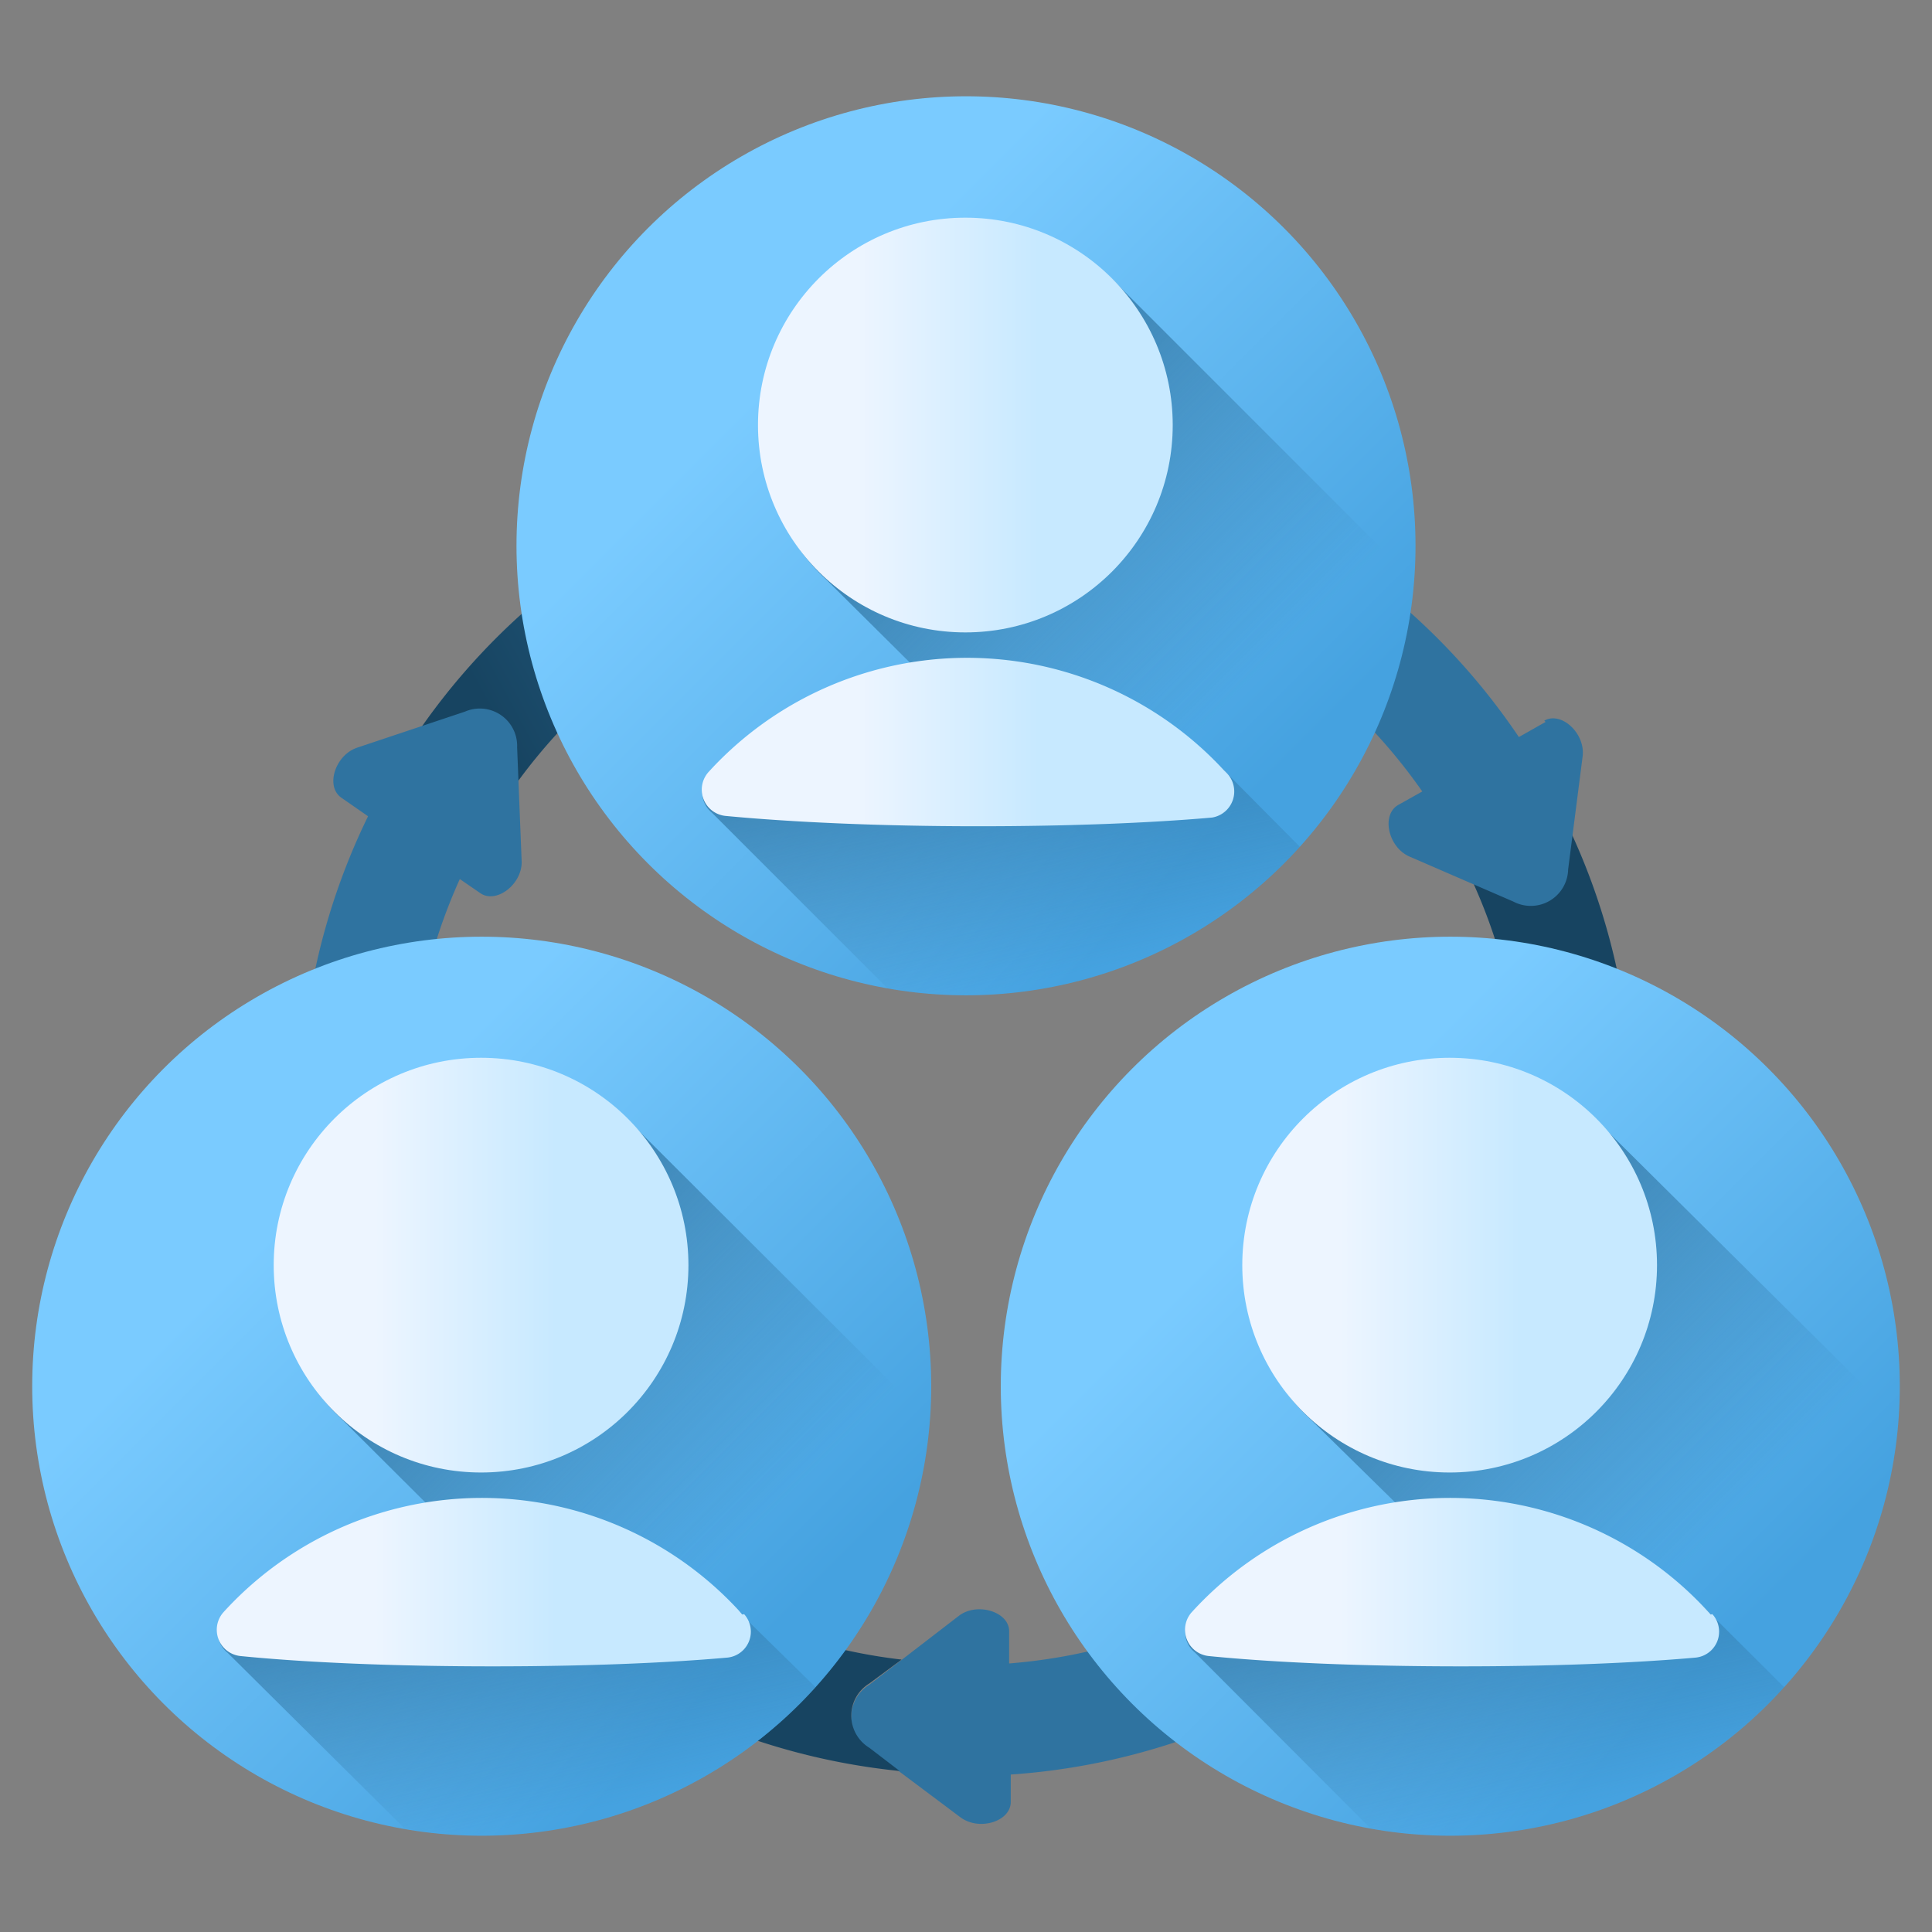<svg id="Layer_1" data-name="Layer 1" xmlns="http://www.w3.org/2000/svg" xmlns:xlink="http://www.w3.org/1999/xlink" viewBox="0 0 60 60"><rect x="0" y="0" width="60" height="60" fill="#808080" stroke="none"/><defs><style>.cls-1{fill:url(#linear-gradient);}.cls-2{fill:url(#linear-gradient-2);}.cls-3{fill:url(#linear-gradient-3);}.cls-4{fill:url(#linear-gradient-4);}.cls-5{fill:url(#linear-gradient-5);}.cls-6{fill:url(#linear-gradient-6);}.cls-7{fill:url(#linear-gradient-7);}.cls-8{fill:url(#linear-gradient-8);}.cls-9{fill:url(#linear-gradient-9);}.cls-10{fill:url(#linear-gradient-10);}.cls-11{fill:url(#linear-gradient-11);}.cls-12{fill:url(#linear-gradient-12);}.cls-13{fill:url(#linear-gradient-13);}.cls-14{fill:url(#linear-gradient-14);}.cls-15{fill:url(#linear-gradient-15);}.cls-16{fill:url(#linear-gradient-16);}.cls-17{fill:url(#linear-gradient-17);}.cls-18{fill:url(#linear-gradient-18);}</style><linearGradient id="linear-gradient" x1="37.71" y1="20.08" x2="36.18" y2="29.42" gradientTransform="matrix(1, 0, 0, -1, 0.53, 62.24)" gradientUnits="userSpaceOnUse"><stop offset="0" stop-color="#2f73a0"/><stop offset="1" stop-color="#174461"/></linearGradient><linearGradient id="linear-gradient-2" x1="30.88" y1="38.57" x2="18.93" y2="32.17" xlink:href="#linear-gradient"/><linearGradient id="linear-gradient-3" x1="11.98" y1="30.35" x2="24.06" y2="13.59" xlink:href="#linear-gradient"/><linearGradient id="linear-gradient-4" x1="23.68" y1="50.78" x2="37.69" y2="36.77" gradientTransform="matrix(1, 0, 0, -1, 0.53, 62.24)" gradientUnits="userSpaceOnUse"><stop offset="0" stop-color="#7acbff"/><stop offset="1" stop-color="#45a2e0"/></linearGradient><linearGradient id="linear-gradient-5" x1="37.68" y1="40.49" x2="26.98" y2="51.19" gradientTransform="matrix(1, 0, 0, -1, 0.53, 62.24)" gradientUnits="userSpaceOnUse"><stop offset="0" stop-color="#2f73a0" stop-opacity="0"/><stop offset="1" stop-color="#2f73a0"/></linearGradient><linearGradient id="linear-gradient-6" x1="31.49" y1="31.73" x2="29.18" y2="42.25" xlink:href="#linear-gradient-5"/><linearGradient id="linear-gradient-7" x1="26.1" y1="48.85" x2="31.7" y2="48.85" gradientTransform="matrix(1, 0, 0, -1, 0.53, 62.24)" gradientUnits="userSpaceOnUse"><stop offset="0" stop-color="#edf5ff"/><stop offset="1" stop-color="#c7e9ff"/></linearGradient><linearGradient id="linear-gradient-8" x1="26.1" y1="39.06" x2="31.7" y2="39.06" xlink:href="#linear-gradient-7"/><linearGradient id="linear-gradient-9" x1="8.7" y1="24.79" x2="22.71" y2="10.78" xlink:href="#linear-gradient-4"/><linearGradient id="linear-gradient-10" x1="22.7" y1="14.5" x2="12" y2="25.2" xlink:href="#linear-gradient-5"/><linearGradient id="linear-gradient-11" x1="16.5" y1="5.74" x2="14.2" y2="16.25" xlink:href="#linear-gradient-5"/><linearGradient id="linear-gradient-12" x1="11.12" y1="22.86" x2="16.72" y2="22.86" xlink:href="#linear-gradient-7"/><linearGradient id="linear-gradient-13" x1="11.12" y1="13.06" x2="16.72" y2="13.06" xlink:href="#linear-gradient-7"/><linearGradient id="linear-gradient-14" x1="38.66" y1="24.79" x2="52.67" y2="10.78" xlink:href="#linear-gradient-4"/><linearGradient id="linear-gradient-15" x1="52.66" y1="14.5" x2="41.97" y2="25.2" xlink:href="#linear-gradient-5"/><linearGradient id="linear-gradient-16" x1="46.47" y1="5.74" x2="44.16" y2="16.25" xlink:href="#linear-gradient-5"/><linearGradient id="linear-gradient-17" x1="41.08" y1="22.86" x2="46.69" y2="22.86" xlink:href="#linear-gradient-7"/><linearGradient id="linear-gradient-18" x1="41.08" y1="13.06" x2="46.69" y2="13.06" xlink:href="#linear-gradient-7"/></defs><path class="cls-1" d="M50.68,34.44A20.48,20.48,0,0,0,48.37,25c-.94.55-2,1.21-2.93,1.77a17.09,17.09,0,0,1,1.83,7.72A17.3,17.3,0,0,1,31.34,51.66v-1c0-.61-1-.91-1.56-.48L27,52.32a1.17,1.17,0,0,0,0,2l2.83,2.12c.58.43,1.56.13,1.56-.48v-.85A20.7,20.7,0,0,0,50.68,34.44Z"/><path class="cls-2" d="M48,22.42l-.83.47a20.67,20.67,0,0,0-34.86.89l2.86,1.87a17.26,17.26,0,0,1,29-1.07l-.75.42c-.53.31-.31,1.31.35,1.6L47,28a1.16,1.16,0,0,0,1.7-1l.45-3.51c.09-.71-.66-1.41-1.19-1.11Z"/><path class="cls-3" d="M27,54.28a1.17,1.17,0,0,1,0-2l1-.74A17.25,17.25,0,0,1,14.28,27.3l.64.44c.5.34,1.31-.29,1.28-1l-.14-3.53a1.16,1.16,0,0,0-1.62-1.11l-3.35,1.12c-.68.23-1,1.21-.48,1.56l.82.57A20.68,20.68,0,0,0,27.94,55Z"/><circle class="cls-4" cx="30" cy="16.95" r="13.96"/><path class="cls-5" d="M43.92,18.05a14,14,0,0,1-3.55,8.25,14.14,14.14,0,0,1-3.55,2.84l-8.47-8.47L25.66,18a6.29,6.29,0,0,1-2-4.79A6.17,6.17,0,0,1,30,6.92a6.29,6.29,0,0,1,4.79,2Z"/><path class="cls-6" d="M40.37,26.3a14.14,14.14,0,0,1-3.55,2.84,14.06,14.06,0,0,1-9.25,1.56l-5.46-5.46a.8.8,0,0,1,0-1.25h0a10.12,10.12,0,0,1,6.27-3.31A10.66,10.66,0,0,1,30,20.56a10.63,10.63,0,0,1,7.82,3.17Z"/><circle class="cls-7" cx="29.98" cy="13.2" r="6.44"/><path class="cls-8" d="M38.09,24,38,23.91a10.86,10.86,0,0,0-16,.07h0a.82.82,0,0,0,.54,1.36c2,.19,4.75.32,7.84.32,2.79,0,5.34-.1,7.26-.27A.82.82,0,0,0,38.09,24Z"/><circle class="cls-9" cx="14.96" cy="43.05" r="13.96"/><path class="cls-10" d="M28.88,44.14a14,14,0,0,1-3.55,8.26,14.33,14.33,0,0,1-3.55,2.83l-8.47-8.47-2.69-2.68a6.29,6.29,0,0,1-2-4.79A6.17,6.17,0,0,1,14.93,33a6.29,6.29,0,0,1,4.79,2Z"/><path class="cls-11" d="M25.33,52.4a14.33,14.33,0,0,1-3.55,2.83A13.91,13.91,0,0,1,15,57a14.94,14.94,0,0,1-2.43-.21L7.07,51.33a.79.79,0,0,1,0-1.24H7a10.18,10.18,0,0,1,6.27-3.32,12.12,12.12,0,0,1,1.62-.11,10.67,10.67,0,0,1,7.82,3.17Z"/><circle class="cls-12" cx="14.94" cy="39.29" r="6.44"/><path class="cls-13" d="M23.05,50.14,22.93,50a10.85,10.85,0,0,0-16,.08h0a.82.82,0,0,0,.54,1.35c2,.2,4.75.32,7.84.32,2.79,0,5.34-.1,7.26-.27a.81.81,0,0,0,.54-1.35Z"/><circle class="cls-14" cx="45.04" cy="43.05" r="13.96"/><path class="cls-15" d="M59,44.14a14,14,0,0,1-3.55,8.26,14.33,14.33,0,0,1-3.55,2.83l-8.47-8.47L40.7,44.08a6.29,6.29,0,0,1-2-4.79A6.17,6.17,0,0,1,45,33a6.29,6.29,0,0,1,4.79,2Z"/><path class="cls-16" d="M55.41,52.4a14.33,14.33,0,0,1-3.55,2.83A13.91,13.91,0,0,1,45,57a14.94,14.94,0,0,1-2.43-.21l-5.46-5.47a.79.79,0,0,1,0-1.24h0a10.18,10.18,0,0,1,6.27-3.32A12.12,12.12,0,0,1,45,46.65a10.67,10.67,0,0,1,7.82,3.17Z"/><circle class="cls-17" cx="45.02" cy="39.29" r="6.44"/><path class="cls-18" d="M53.13,50.14,53,50a10.85,10.85,0,0,0-16,.08h0a.82.82,0,0,0,.54,1.35c2,.2,4.75.32,7.84.32,2.79,0,5.34-.1,7.26-.27a.81.81,0,0,0,.54-1.35Z"/></svg>